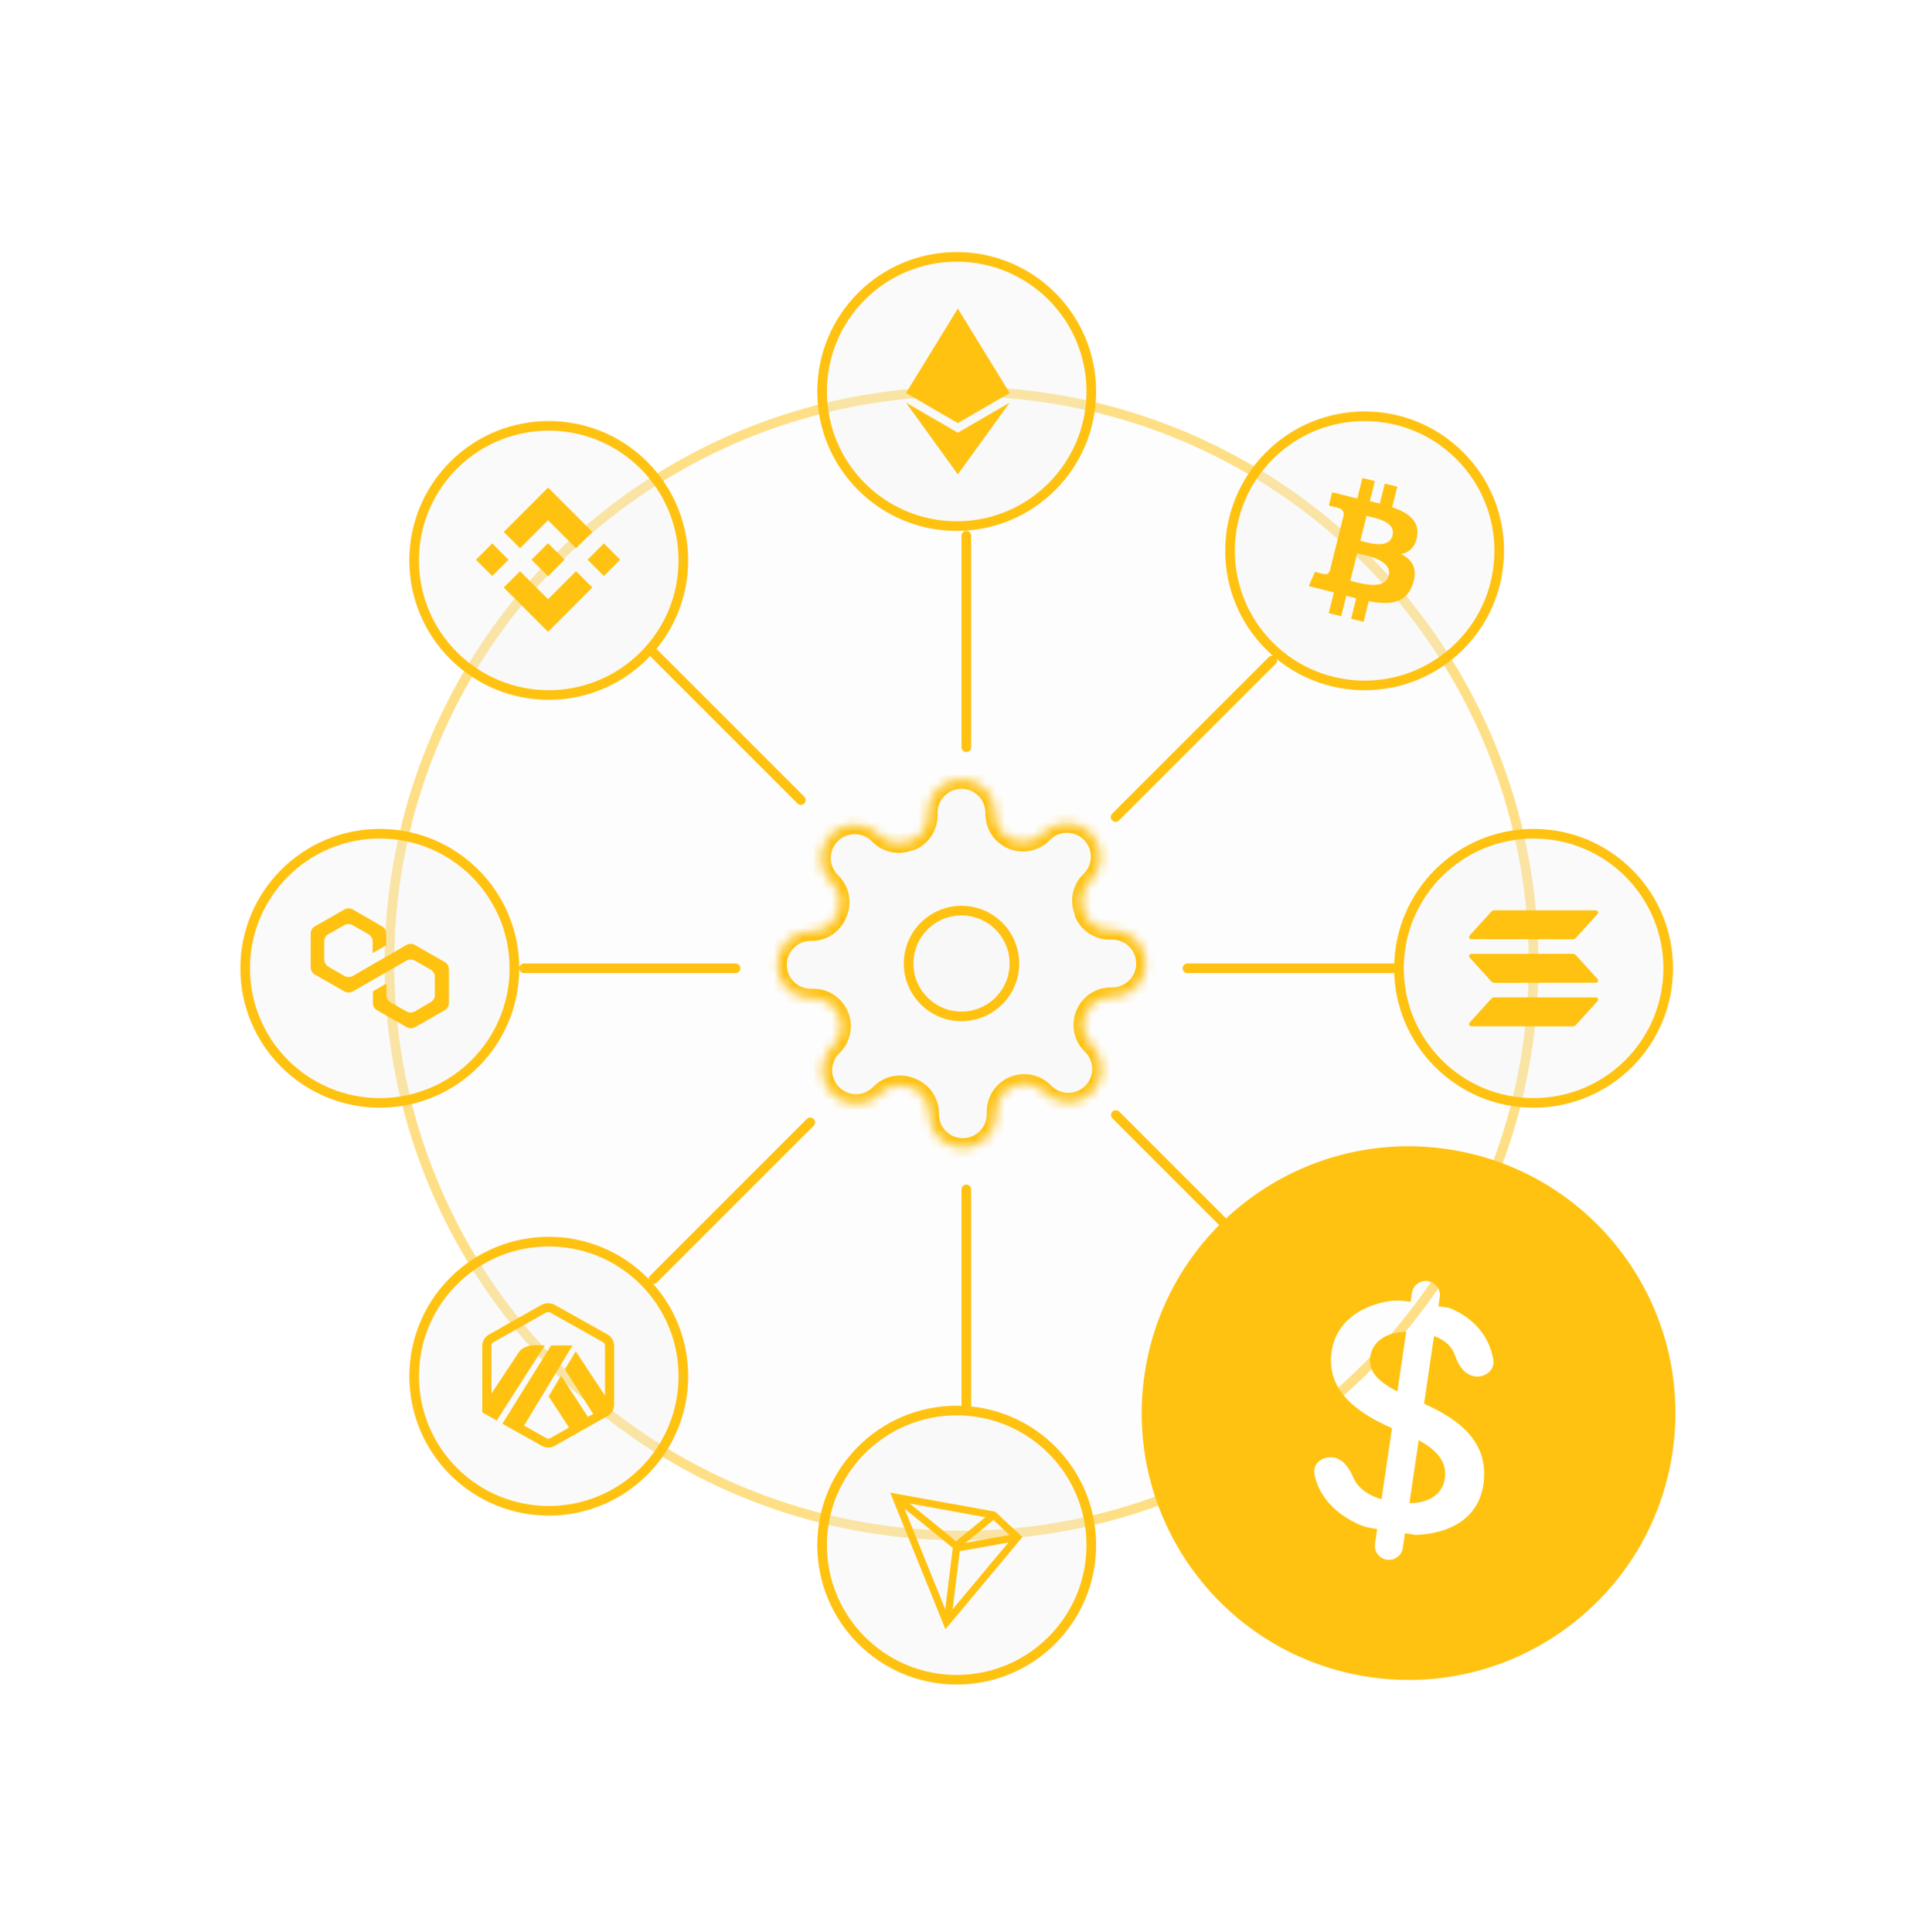 <svg width="200" height="201" viewBox="0 0 200 201" fill="none" xmlns="http://www.w3.org/2000/svg">
<g clip-path="url(#clip0_2964_61051)">
<circle cx="100" cy="100.22" r="60" fill="#ECECEC" fill-opacity="0.1"/>
<circle cx="100" cy="100.22" r="59.5" stroke="#FFC211" stroke-opacity="0.5"/>
<g filter="url(#filter0_b_2964_61051)">
<circle cx="14.5" cy="14.5" r="14.5" transform="matrix(1 0 0 -1 145 115.22)" fill="#ECECEC" fill-opacity="0.3"/>
<circle cx="14.5" cy="14.5" r="14" transform="matrix(1 0 0 -1 145 115.22)" stroke="#FFC211"/>
</g>
<g filter="url(#filter1_b_2964_61051)">
<circle cx="14.5" cy="14.5" r="14.5" transform="matrix(-4.37114e-08 -1 -1 4.37114e-08 114 55.22)" fill="#ECECEC" fill-opacity="0.3"/>
<circle cx="14.5" cy="14.5" r="14" transform="matrix(-4.37114e-08 -1 -1 4.37114e-08 114 55.22)" stroke="#FFC211"/>
</g>
<g filter="url(#filter2_b_2964_61051)">
<circle cx="14.5" cy="14.5" r="14.5" transform="matrix(0.707 -0.707 -0.707 -0.707 141.927 77.799)" fill="#ECECEC" fill-opacity="0.3"/>
<circle cx="14.5" cy="14.5" r="14" transform="matrix(0.707 -0.707 -0.707 -0.707 141.927 77.799)" stroke="#FFC211"/>
</g>
<g filter="url(#filter3_b_2964_61051)">
<circle cx="14.5" cy="14.5" r="14.5" transform="matrix(1 0 0 -1 25 115.22)" fill="#ECECEC" fill-opacity="0.3"/>
<circle cx="14.5" cy="14.5" r="14" transform="matrix(1 0 0 -1 25 115.22)" stroke="#FFC211"/>
</g>
<g filter="url(#filter4_b_2964_61051)">
<circle cx="14.5" cy="14.5" r="14.5" transform="matrix(-4.37114e-08 -1 -1 4.37114e-08 114 175.22)" fill="#ECECEC" fill-opacity="0.3"/>
<circle cx="14.5" cy="14.5" r="14" transform="matrix(-4.37114e-08 -1 -1 4.37114e-08 114 175.22)" stroke="#FFC211"/>
</g>
<g filter="url(#filter5_b_2964_61051)">
<circle cx="14.5" cy="14.5" r="14.5" transform="matrix(0.707 0.707 0.707 -0.707 36.567 58.293)" fill="#ECECEC" fill-opacity="0.3"/>
<circle cx="14.5" cy="14.5" r="14" transform="matrix(0.707 0.707 0.707 -0.707 36.567 58.293)" stroke="#FFC211"/>
</g>
<g filter="url(#filter6_b_2964_61051)">
<circle cx="14.5" cy="14.5" r="14.5" transform="matrix(0.707 -0.707 -0.707 -0.707 57.074 163.652)" fill="#ECECEC" fill-opacity="0.3"/>
<circle cx="14.5" cy="14.5" r="14" transform="matrix(0.707 -0.707 -0.707 -0.707 57.074 163.652)" stroke="#FFC211"/>
</g>
<line x1="54.5" y1="100.72" x2="76.5" y2="100.72" stroke="#FFC211" stroke-linecap="round"/>
<line x1="123.5" y1="100.72" x2="145.5" y2="100.72" stroke="#FFC211" stroke-linecap="round"/>
<line x1="67.973" y1="133.039" x2="84.266" y2="116.747" stroke="#FFC211" stroke-linecap="round"/>
<line x1="116.027" y1="84.986" x2="132.32" y2="68.693" stroke="#FFC211" stroke-linecap="round"/>
<line x1="100.5" y1="146.72" x2="100.5" y2="123.72" stroke="#FFC211" stroke-linecap="round"/>
<line x1="100.5" y1="77.72" x2="100.5" y2="55.72" stroke="#FFC211" stroke-linecap="round"/>
<line x1="132.347" y1="132.273" x2="116.054" y2="115.981" stroke="#FFC211" stroke-linecap="round"/>
<line x1="83.293" y1="83.22" x2="68" y2="67.927" stroke="#FFC211" stroke-linecap="round"/>
<g filter="url(#filter7_b_2964_61051)">
<mask id="path-25-inside-1_2964_61051" fill="white">
<path d="M112.894 105.447C112.662 105.973 112.593 106.556 112.695 107.121C112.798 107.686 113.067 108.208 113.469 108.618L113.573 108.723C113.897 109.046 114.154 109.431 114.33 109.854C114.505 110.277 114.595 110.73 114.595 111.188C114.595 111.646 114.505 112.1 114.33 112.523C114.154 112.946 113.897 113.33 113.573 113.654C113.25 113.978 112.865 114.235 112.442 114.41C112.019 114.586 111.566 114.676 111.108 114.676C110.65 114.676 110.196 114.586 109.773 114.41C109.35 114.235 108.966 113.978 108.642 113.654L108.538 113.549C108.127 113.148 107.606 112.878 107.04 112.776C106.475 112.673 105.892 112.742 105.367 112.974C104.851 113.195 104.412 113.562 104.102 114.029C103.793 114.497 103.626 115.045 103.624 115.605V115.902C103.624 116.826 103.257 117.712 102.603 118.366C101.95 119.019 101.064 119.386 100.139 119.386C99.215 119.386 98.329 119.019 97.675 118.366C97.022 117.712 96.654 116.826 96.654 115.902V115.745C96.641 115.168 96.454 114.609 96.119 114.139C95.783 113.67 95.314 113.313 94.773 113.114C94.247 112.882 93.664 112.813 93.099 112.915C92.534 113.018 92.012 113.287 91.601 113.689L91.497 113.793C91.173 114.117 90.789 114.374 90.366 114.55C89.943 114.725 89.489 114.815 89.031 114.815C88.573 114.815 88.12 114.725 87.697 114.55C87.274 114.374 86.889 114.117 86.566 113.793C86.242 113.47 85.985 113.085 85.809 112.662C85.634 112.239 85.544 111.786 85.544 111.328C85.544 110.87 85.634 110.416 85.809 109.993C85.985 109.57 86.242 109.186 86.566 108.862L86.67 108.758C87.072 108.347 87.341 107.825 87.444 107.26C87.546 106.695 87.477 106.112 87.245 105.586C87.025 105.071 86.658 104.632 86.19 104.322C85.723 104.012 85.175 103.846 84.614 103.844H84.318C83.394 103.844 82.507 103.477 81.854 102.823C81.2 102.17 80.833 101.283 80.833 100.359C80.833 99.435 81.2 98.549 81.854 97.895C82.507 97.242 83.394 96.874 84.318 96.874H84.475C85.052 96.861 85.611 96.674 86.08 96.338C86.549 96.003 86.907 95.534 87.106 94.993C87.338 94.467 87.407 93.884 87.305 93.319C87.202 92.754 86.933 92.232 86.531 91.821L86.426 91.717C86.102 91.393 85.845 91.009 85.67 90.586C85.495 90.163 85.404 89.709 85.404 89.251C85.404 88.793 85.495 88.34 85.67 87.917C85.845 87.494 86.102 87.109 86.426 86.786C86.75 86.462 87.134 86.205 87.558 86.029C87.981 85.854 88.434 85.764 88.892 85.764C89.35 85.764 89.803 85.854 90.227 86.029C90.65 86.205 91.034 86.462 91.358 86.786L91.462 86.89C91.873 87.292 92.394 87.561 92.96 87.664C93.525 87.766 94.108 87.697 94.633 87.465H94.773C95.288 87.244 95.728 86.878 96.037 86.41C96.347 85.943 96.513 85.395 96.515 84.834V84.538C96.515 83.614 96.882 82.727 97.536 82.074C98.189 81.42 99.076 81.053 100 81.053C100.924 81.053 101.811 81.42 102.464 82.074C103.118 82.727 103.485 83.614 103.485 84.538V84.695C103.487 85.255 103.653 85.803 103.963 86.271C104.272 86.738 104.712 87.105 105.227 87.326C105.753 87.558 106.336 87.627 106.901 87.525C107.466 87.422 107.988 87.153 108.398 86.751L108.503 86.646C108.827 86.322 109.211 86.065 109.634 85.89C110.057 85.715 110.511 85.624 110.968 85.624C111.426 85.624 111.88 85.715 112.303 85.89C112.726 86.065 113.11 86.322 113.434 86.646C113.758 86.97 114.015 87.354 114.19 87.777C114.366 88.2 114.456 88.654 114.456 89.112C114.456 89.57 114.366 90.023 114.19 90.446C114.015 90.869 113.758 91.254 113.434 91.577L113.329 91.682C112.928 92.093 112.658 92.614 112.556 93.179C112.453 93.745 112.523 94.328 112.754 94.853V94.993C112.975 95.508 113.342 95.947 113.81 96.257C114.277 96.567 114.825 96.733 115.386 96.735H115.682C116.606 96.735 117.492 97.102 118.146 97.756C118.799 98.409 119.167 99.296 119.167 100.22C119.167 101.144 118.799 102.03 118.146 102.684C117.492 103.337 116.606 103.705 115.682 103.705H115.525C114.964 103.707 114.416 103.873 113.949 104.183C113.481 104.492 113.115 104.932 112.894 105.447Z"/>
</mask>
<path d="M112.894 105.447C112.662 105.973 112.593 106.556 112.695 107.121C112.798 107.686 113.067 108.208 113.469 108.618L113.573 108.723C113.897 109.046 114.154 109.431 114.33 109.854C114.505 110.277 114.595 110.73 114.595 111.188C114.595 111.646 114.505 112.1 114.33 112.523C114.154 112.946 113.897 113.33 113.573 113.654C113.25 113.978 112.865 114.235 112.442 114.41C112.019 114.586 111.566 114.676 111.108 114.676C110.65 114.676 110.196 114.586 109.773 114.41C109.35 114.235 108.966 113.978 108.642 113.654L108.538 113.549C108.127 113.148 107.606 112.878 107.04 112.776C106.475 112.673 105.892 112.742 105.367 112.974C104.851 113.195 104.412 113.562 104.102 114.029C103.793 114.497 103.626 115.045 103.624 115.605V115.902C103.624 116.826 103.257 117.712 102.603 118.366C101.95 119.019 101.064 119.386 100.139 119.386C99.215 119.386 98.329 119.019 97.675 118.366C97.022 117.712 96.654 116.826 96.654 115.902V115.745C96.641 115.168 96.454 114.609 96.119 114.139C95.783 113.67 95.314 113.313 94.773 113.114C94.247 112.882 93.664 112.813 93.099 112.915C92.534 113.018 92.012 113.287 91.601 113.689L91.497 113.793C91.173 114.117 90.789 114.374 90.366 114.55C89.943 114.725 89.489 114.815 89.031 114.815C88.573 114.815 88.12 114.725 87.697 114.55C87.274 114.374 86.889 114.117 86.566 113.793C86.242 113.47 85.985 113.085 85.809 112.662C85.634 112.239 85.544 111.786 85.544 111.328C85.544 110.87 85.634 110.416 85.809 109.993C85.985 109.57 86.242 109.186 86.566 108.862L86.67 108.758C87.072 108.347 87.341 107.825 87.444 107.26C87.546 106.695 87.477 106.112 87.245 105.586C87.025 105.071 86.658 104.632 86.19 104.322C85.723 104.012 85.175 103.846 84.614 103.844H84.318C83.394 103.844 82.507 103.477 81.854 102.823C81.2 102.17 80.833 101.283 80.833 100.359C80.833 99.435 81.2 98.549 81.854 97.895C82.507 97.242 83.394 96.874 84.318 96.874H84.475C85.052 96.861 85.611 96.674 86.08 96.338C86.549 96.003 86.907 95.534 87.106 94.993C87.338 94.467 87.407 93.884 87.305 93.319C87.202 92.754 86.933 92.232 86.531 91.821L86.426 91.717C86.102 91.393 85.845 91.009 85.67 90.586C85.495 90.163 85.404 89.709 85.404 89.251C85.404 88.793 85.495 88.34 85.67 87.917C85.845 87.494 86.102 87.109 86.426 86.786C86.75 86.462 87.134 86.205 87.558 86.029C87.981 85.854 88.434 85.764 88.892 85.764C89.35 85.764 89.803 85.854 90.227 86.029C90.65 86.205 91.034 86.462 91.358 86.786L91.462 86.89C91.873 87.292 92.394 87.561 92.96 87.664C93.525 87.766 94.108 87.697 94.633 87.465H94.773C95.288 87.244 95.728 86.878 96.037 86.41C96.347 85.943 96.513 85.395 96.515 84.834V84.538C96.515 83.614 96.882 82.727 97.536 82.074C98.189 81.42 99.076 81.053 100 81.053C100.924 81.053 101.811 81.42 102.464 82.074C103.118 82.727 103.485 83.614 103.485 84.538V84.695C103.487 85.255 103.653 85.803 103.963 86.271C104.272 86.738 104.712 87.105 105.227 87.326C105.753 87.558 106.336 87.627 106.901 87.525C107.466 87.422 107.988 87.153 108.398 86.751L108.503 86.646C108.827 86.322 109.211 86.065 109.634 85.89C110.057 85.715 110.511 85.624 110.968 85.624C111.426 85.624 111.88 85.715 112.303 85.89C112.726 86.065 113.11 86.322 113.434 86.646C113.758 86.97 114.015 87.354 114.19 87.777C114.366 88.2 114.456 88.654 114.456 89.112C114.456 89.57 114.366 90.023 114.19 90.446C114.015 90.869 113.758 91.254 113.434 91.577L113.329 91.682C112.928 92.093 112.658 92.614 112.556 93.179C112.453 93.745 112.523 94.328 112.754 94.853V94.993C112.975 95.508 113.342 95.947 113.81 96.257C114.277 96.567 114.825 96.733 115.386 96.735H115.682C116.606 96.735 117.492 97.102 118.146 97.756C118.799 98.409 119.167 99.296 119.167 100.22C119.167 101.144 118.799 102.03 118.146 102.684C117.492 103.337 116.606 103.705 115.682 103.705H115.525C114.964 103.707 114.416 103.873 113.949 104.183C113.481 104.492 113.115 104.932 112.894 105.447Z" fill="#ECECEC" fill-opacity="0.3"/>
<path d="M112.894 105.447L113.809 105.851L113.813 105.841L112.894 105.447ZM113.469 108.618L112.754 109.318L112.762 109.325L113.469 108.618ZM113.573 108.723L112.866 109.43L112.867 109.43L113.573 108.723ZM113.573 113.654L112.867 112.946L112.866 112.947L113.573 113.654ZM108.642 113.654L109.35 112.947L109.349 112.947L108.642 113.654ZM108.538 113.549L109.245 112.842L109.237 112.834L108.538 113.549ZM105.367 112.974L105.761 113.894L105.77 113.889L105.367 112.974ZM103.624 115.605L102.624 115.601V115.605H103.624ZM96.654 115.745H97.654C97.654 115.737 97.654 115.729 97.654 115.721L96.654 115.745ZM94.773 113.114L94.369 114.029C94.388 114.037 94.408 114.045 94.427 114.052L94.773 113.114ZM91.601 113.689L90.902 112.974L90.894 112.982L91.601 113.689ZM91.497 113.793L90.79 113.086L90.789 113.087L91.497 113.793ZM86.566 113.793L87.273 113.087L87.272 113.086L86.566 113.793ZM85.544 111.328H86.544H85.544ZM86.566 108.862L87.272 109.57L87.273 109.569L86.566 108.862ZM86.67 108.758L87.377 109.465L87.385 109.457L86.67 108.758ZM87.245 105.586L86.326 105.98L86.331 105.99L87.245 105.586ZM84.614 103.844L84.618 102.844H84.614V103.844ZM80.833 100.359H79.833H80.833ZM84.318 96.874V97.874V96.874ZM84.475 96.874V97.874C84.483 97.874 84.49 97.874 84.498 97.874L84.475 96.874ZM87.106 94.993L86.191 94.589C86.183 94.608 86.175 94.627 86.167 94.647L87.106 94.993ZM86.531 91.821L87.246 91.122L87.238 91.114L86.531 91.821ZM86.426 91.717L87.133 91.01L87.133 91.009L86.426 91.717ZM86.426 86.786L87.133 87.493L87.134 87.492L86.426 86.786ZM91.358 86.786L90.65 87.492L90.65 87.493L91.358 86.786ZM91.462 86.89L90.755 87.597L90.763 87.605L91.462 86.89ZM94.633 87.465V86.465C94.494 86.465 94.357 86.494 94.23 86.55L94.633 87.465ZM94.773 87.465V88.465C94.908 88.465 95.042 88.438 95.167 88.384L94.773 87.465ZM96.515 84.834L97.515 84.838V84.834H96.515ZM100 81.053V80.053V81.053ZM103.485 84.695H102.485L102.485 84.699L103.485 84.695ZM105.227 87.326L105.631 86.411L105.621 86.407L105.227 87.326ZM108.398 86.751L109.098 87.466L109.106 87.458L108.398 86.751ZM108.503 86.646L109.21 87.353L109.21 87.353L108.503 86.646ZM110.968 85.624V86.624V85.624ZM113.434 86.646L112.727 87.353L112.727 87.354L113.434 86.646ZM113.434 91.577L112.727 90.87L112.727 90.87L113.434 91.577ZM113.329 91.682L112.622 90.975L112.615 90.983L113.329 91.682ZM112.754 94.853H113.754C113.754 94.714 113.725 94.576 113.669 94.449L112.754 94.853ZM112.754 94.993H111.754C111.754 95.128 111.782 95.262 111.835 95.386L112.754 94.993ZM115.386 96.735L115.382 97.735H115.386V96.735ZM115.525 103.705V102.705L115.521 102.705L115.525 103.705ZM111.979 105.043C111.666 105.752 111.573 106.537 111.711 107.299L113.679 106.942C113.612 106.574 113.657 106.194 113.809 105.851L111.979 105.043ZM111.711 107.299C111.849 108.061 112.213 108.764 112.754 109.318L114.184 107.919C113.922 107.651 113.746 107.311 113.679 106.942L111.711 107.299ZM112.762 109.325L112.866 109.43L114.281 108.016L114.176 107.911L112.762 109.325ZM112.867 109.43C113.098 109.661 113.281 109.935 113.406 110.237L115.254 109.471C115.028 108.926 114.697 108.432 114.28 108.015L112.867 109.43ZM113.406 110.237C113.531 110.538 113.595 110.862 113.595 111.188H115.595C115.595 110.599 115.479 110.015 115.254 109.471L113.406 110.237ZM113.595 111.188C113.595 111.515 113.531 111.838 113.406 112.14L115.254 112.906C115.479 112.361 115.595 111.778 115.595 111.188H113.595ZM113.406 112.14C113.281 112.442 113.098 112.716 112.867 112.946L114.28 114.361C114.697 113.945 115.028 113.45 115.254 112.906L113.406 112.14ZM112.866 112.947C112.635 113.178 112.361 113.361 112.059 113.487L112.825 115.334C113.37 115.108 113.864 114.778 114.281 114.361L112.866 112.947ZM112.059 113.487C111.758 113.612 111.434 113.676 111.108 113.676V115.676C111.697 115.676 112.281 115.56 112.825 115.334L112.059 113.487ZM111.108 113.676C110.781 113.676 110.458 113.612 110.156 113.487L109.39 115.334C109.935 115.56 110.519 115.676 111.108 115.676V113.676ZM110.156 113.487C109.855 113.361 109.581 113.178 109.35 112.947L107.935 114.361C108.351 114.778 108.846 115.108 109.39 115.334L110.156 113.487ZM109.349 112.947L109.245 112.842L107.831 114.256L107.935 114.361L109.349 112.947ZM109.237 112.834C108.684 112.293 107.981 111.93 107.219 111.792L106.862 113.76C107.231 113.826 107.571 114.002 107.839 114.264L109.237 112.834ZM107.219 111.792C106.457 111.654 105.671 111.747 104.963 112.059L105.77 113.889C106.113 113.738 106.493 113.693 106.862 113.76L107.219 111.792ZM104.973 112.055C104.278 112.353 103.686 112.847 103.268 113.477L104.936 114.582C105.138 114.277 105.424 114.038 105.761 113.893L104.973 112.055ZM103.268 113.477C102.851 114.107 102.627 114.846 102.624 115.601L104.624 115.609C104.626 115.244 104.734 114.886 104.936 114.582L103.268 113.477ZM102.624 115.605V115.902H104.624V115.605H102.624ZM102.624 115.902C102.624 116.561 102.362 117.193 101.896 117.659L103.311 119.073C104.152 118.232 104.624 117.091 104.624 115.902H102.624ZM101.896 117.659C101.43 118.125 100.798 118.386 100.139 118.386V120.386C101.329 120.386 102.47 119.914 103.311 119.073L101.896 117.659ZM100.139 118.386C99.48 118.386 98.848 118.125 98.382 117.659L96.968 119.073C97.809 119.914 98.95 120.386 100.139 120.386V118.386ZM98.382 117.659C97.916 117.193 97.654 116.561 97.654 115.902H95.654C95.654 117.091 96.127 118.232 96.968 119.073L98.382 117.659ZM97.654 115.902V115.745H95.654V115.902H97.654ZM97.654 115.721C97.636 114.944 97.384 114.19 96.932 113.558L95.305 114.721C95.524 115.027 95.646 115.392 95.655 115.768L97.654 115.721ZM96.932 113.558C96.48 112.925 95.848 112.444 95.118 112.175L94.427 114.052C94.781 114.182 95.086 114.415 95.305 114.721L96.932 113.558ZM95.176 112.199C94.468 111.886 93.682 111.793 92.921 111.931L93.277 113.899C93.646 113.832 94.026 113.877 94.369 114.029L95.176 112.199ZM92.921 111.931C92.159 112.069 91.456 112.432 90.902 112.974L92.301 114.404C92.569 114.142 92.909 113.966 93.277 113.899L92.921 111.931ZM90.894 112.982L90.79 113.086L92.204 114.5L92.308 114.396L90.894 112.982ZM90.789 113.087C90.559 113.318 90.285 113.501 89.983 113.626L90.749 115.473C91.293 115.248 91.788 114.917 92.204 114.5L90.789 113.087ZM89.983 113.626C89.681 113.751 89.358 113.815 89.031 113.815V115.815C89.621 115.815 90.204 115.699 90.749 115.473L89.983 113.626ZM89.031 113.815C88.705 113.815 88.382 113.751 88.08 113.626L87.314 115.473C87.858 115.699 88.442 115.815 89.031 115.815V113.815ZM88.08 113.626C87.778 113.501 87.504 113.318 87.273 113.087L85.858 114.5C86.275 114.917 86.769 115.248 87.314 115.473L88.08 113.626ZM87.272 113.086C87.041 112.855 86.858 112.581 86.733 112.279L84.886 113.045C85.111 113.59 85.442 114.084 85.859 114.501L87.272 113.086ZM86.733 112.279C86.608 111.978 86.544 111.654 86.544 111.328H84.544C84.544 111.917 84.66 112.501 84.886 113.045L86.733 112.279ZM86.544 111.328C86.544 111.001 86.608 110.678 86.733 110.376L84.886 109.61C84.66 110.155 84.544 110.738 84.544 111.328H86.544ZM86.733 110.376C86.858 110.075 87.041 109.8 87.272 109.57L85.859 108.155C85.442 108.571 85.111 109.066 84.886 109.61L86.733 110.376ZM87.273 109.569L87.377 109.465L85.963 108.051L85.859 108.155L87.273 109.569ZM87.385 109.457C87.927 108.903 88.29 108.2 88.428 107.439L86.46 107.082C86.393 107.45 86.218 107.791 85.956 108.058L87.385 109.457ZM88.428 107.439C88.566 106.677 88.473 105.891 88.16 105.183L86.331 105.99C86.482 106.333 86.527 106.713 86.46 107.082L88.428 107.439ZM88.165 105.193C87.867 104.498 87.373 103.905 86.742 103.488L85.638 105.156C85.943 105.358 86.182 105.644 86.326 105.98L88.165 105.193ZM86.742 103.488C86.112 103.071 85.374 102.847 84.618 102.844L84.61 104.844C84.976 104.845 85.333 104.954 85.638 105.156L86.742 103.488ZM84.614 102.844H84.318V104.844H84.614V102.844ZM84.318 102.844C83.659 102.844 83.027 102.582 82.561 102.116L81.147 103.53C81.988 104.371 83.129 104.844 84.318 104.844V102.844ZM82.561 102.116C82.095 101.65 81.833 101.018 81.833 100.359H79.833C79.833 101.549 80.306 102.689 81.147 103.53L82.561 102.116ZM81.833 100.359C81.833 99.7 82.095 99.068 82.561 98.602L81.147 97.188C80.306 98.029 79.833 99.17 79.833 100.359H81.833ZM82.561 98.602C83.027 98.136 83.659 97.874 84.318 97.874V95.874C83.129 95.874 81.988 96.347 81.147 97.188L82.561 98.602ZM84.318 97.874H84.475V95.874H84.318V97.874ZM84.498 97.874C85.276 97.856 86.029 97.604 86.662 97.152L85.499 95.525C85.192 95.744 84.828 95.866 84.451 95.875L84.498 97.874ZM86.662 97.152C87.294 96.7 87.776 96.067 88.044 95.338L86.167 94.647C86.038 95 85.805 95.306 85.499 95.525L86.662 97.152ZM88.021 95.396C88.334 94.688 88.427 93.902 88.289 93.14L86.321 93.497C86.388 93.866 86.342 94.246 86.191 94.589L88.021 95.396ZM88.289 93.14C88.15 92.379 87.787 91.675 87.246 91.122L85.816 92.52C86.078 92.788 86.254 93.129 86.321 93.497L88.289 93.14ZM87.238 91.114L87.133 91.01L85.719 92.424L85.824 92.528L87.238 91.114ZM87.133 91.009C86.902 90.778 86.719 90.504 86.594 90.203L84.746 90.969C84.972 91.513 85.303 92.008 85.72 92.424L87.133 91.009ZM86.594 90.203C86.469 89.901 86.404 89.578 86.404 89.251H84.404C84.404 89.841 84.52 90.424 84.746 90.969L86.594 90.203ZM86.404 89.251C86.404 88.925 86.469 88.601 86.594 88.3L84.746 87.534C84.52 88.078 84.404 88.662 84.404 89.251H86.404ZM86.594 88.3C86.719 87.998 86.902 87.724 87.133 87.493L85.72 86.078C85.303 86.495 84.972 86.989 84.746 87.534L86.594 88.3ZM87.134 87.492C87.365 87.261 87.639 87.078 87.94 86.953L87.174 85.106C86.63 85.331 86.135 85.662 85.719 86.079L87.134 87.492ZM87.94 86.953C88.242 86.828 88.565 86.764 88.892 86.764V84.764C88.303 84.764 87.719 84.88 87.174 85.106L87.94 86.953ZM88.892 86.764C89.219 86.764 89.542 86.828 89.844 86.953L90.609 85.106C90.065 84.88 89.481 84.764 88.892 84.764V86.764ZM89.844 86.953C90.145 87.078 90.419 87.261 90.65 87.492L92.065 86.079C91.648 85.662 91.154 85.331 90.609 85.106L89.844 86.953ZM90.65 87.493L90.755 87.597L92.169 86.183L92.065 86.079L90.65 87.493ZM90.763 87.605C91.316 88.147 92.019 88.51 92.781 88.648L93.138 86.68C92.769 86.613 92.429 86.437 92.161 86.175L90.763 87.605ZM92.781 88.648C93.543 88.786 94.329 88.693 95.037 88.38L94.23 86.55C93.887 86.702 93.507 86.747 93.138 86.68L92.781 88.648ZM94.633 88.465H94.773V86.465H94.633V88.465ZM95.167 88.384C95.861 88.087 96.454 87.592 96.871 86.962L95.203 85.858C95.001 86.163 94.715 86.402 94.379 86.546L95.167 88.384ZM96.871 86.962C97.288 86.332 97.512 85.594 97.515 84.838L95.515 84.83C95.514 85.196 95.405 85.553 95.203 85.858L96.871 86.962ZM97.515 84.834V84.538H95.515V84.834H97.515ZM97.515 84.538C97.515 83.879 97.777 83.247 98.243 82.781L96.829 81.367C95.988 82.208 95.515 83.349 95.515 84.538H97.515ZM98.243 82.781C98.709 82.315 99.341 82.053 100 82.053V80.053C98.811 80.053 97.67 80.526 96.829 81.367L98.243 82.781ZM100 82.053C100.659 82.053 101.291 82.315 101.757 82.781L103.171 81.367C102.33 80.526 101.189 80.053 100 80.053V82.053ZM101.757 82.781C102.223 83.247 102.485 83.879 102.485 84.538H104.485C104.485 83.349 104.012 82.208 103.171 81.367L101.757 82.781ZM102.485 84.538V84.695H104.485V84.538H102.485ZM102.485 84.699C102.488 85.454 102.712 86.193 103.129 86.823L104.796 85.719C104.595 85.414 104.486 85.056 104.485 84.691L102.485 84.699ZM103.129 86.823C103.546 87.453 104.139 87.947 104.833 88.245L105.621 86.407C105.285 86.263 104.998 86.023 104.796 85.719L103.129 86.823ZM104.823 88.241C105.532 88.553 106.318 88.647 107.079 88.508L106.723 86.54C106.354 86.607 105.974 86.562 105.631 86.411L104.823 88.241ZM107.079 88.508C107.841 88.37 108.544 88.007 109.098 87.466L107.699 86.036C107.431 86.298 107.091 86.474 106.723 86.54L107.079 88.508ZM109.106 87.458L109.21 87.353L107.796 85.939L107.691 86.044L109.106 87.458ZM109.21 87.353C109.441 87.122 109.715 86.939 110.017 86.814L109.251 84.966C108.707 85.192 108.212 85.523 107.795 85.94L109.21 87.353ZM110.017 86.814C110.319 86.689 110.642 86.624 110.968 86.624V84.624C110.379 84.624 109.796 84.74 109.251 84.966L110.017 86.814ZM110.968 86.624C111.295 86.624 111.618 86.689 111.92 86.814L112.686 84.966C112.141 84.74 111.558 84.624 110.968 84.624V86.624ZM111.92 86.814C112.222 86.939 112.496 87.122 112.727 87.353L114.142 85.94C113.725 85.523 113.23 85.192 112.686 84.966L111.92 86.814ZM112.727 87.354C112.958 87.585 113.142 87.859 113.267 88.16L115.114 87.394C114.889 86.85 114.558 86.355 114.141 85.939L112.727 87.354ZM113.267 88.16C113.392 88.462 113.456 88.785 113.456 89.112H115.456C115.456 88.522 115.34 87.939 115.114 87.394L113.267 88.16ZM113.456 89.112C113.456 89.438 113.392 89.762 113.267 90.063L115.114 90.829C115.34 90.285 115.456 89.701 115.456 89.112H113.456ZM113.267 90.063C113.142 90.365 112.958 90.639 112.727 90.87L114.141 92.285C114.558 91.868 114.889 91.374 115.114 90.829L113.267 90.063ZM112.727 90.87L112.622 90.975L114.037 92.389L114.141 92.284L112.727 90.87ZM112.615 90.983C112.073 91.536 111.71 92.239 111.572 93.001L113.54 93.358C113.607 92.989 113.782 92.649 114.044 92.381L112.615 90.983ZM111.572 93.001C111.434 93.763 111.527 94.549 111.84 95.257L113.669 94.449C113.518 94.107 113.473 93.726 113.54 93.358L111.572 93.001ZM111.754 94.853V94.993H113.754V94.853H111.754ZM111.835 95.386C112.133 96.081 112.627 96.673 113.257 97.091L114.362 95.423C114.057 95.221 113.818 94.935 113.674 94.599L111.835 95.386ZM113.257 97.091C113.887 97.508 114.626 97.732 115.382 97.735L115.39 95.735C115.024 95.734 114.667 95.625 114.362 95.423L113.257 97.091ZM115.386 97.735H115.682V95.735H115.386V97.735ZM115.682 97.735C116.341 97.735 116.973 97.997 117.439 98.463L118.853 97.049C118.012 96.207 116.871 95.735 115.682 95.735V97.735ZM117.439 98.463C117.905 98.929 118.167 99.561 118.167 100.22H120.167C120.167 99.03 119.694 97.89 118.853 97.049L117.439 98.463ZM118.167 100.22C118.167 100.879 117.905 101.511 117.439 101.977L118.853 103.391C119.694 102.55 120.167 101.409 120.167 100.22H118.167ZM117.439 101.977C116.973 102.443 116.341 102.705 115.682 102.705V104.705C116.871 104.705 118.012 104.232 118.853 103.391L117.439 101.977ZM115.682 102.705H115.525V104.705H115.682V102.705ZM115.521 102.705C114.765 102.708 114.027 102.932 113.397 103.349L114.501 105.016C114.806 104.814 115.163 104.706 115.529 104.705L115.521 102.705ZM113.397 103.349C112.767 103.766 112.272 104.358 111.975 105.053L113.813 105.841C113.957 105.505 114.196 105.218 114.501 105.016L113.397 103.349Z" fill="#FFC211" mask="url(#path-25-inside-1_2964_61051)"/>
</g>
<circle cx="100" cy="100.22" r="5.5" fill="#ECECEC" fill-opacity="0.1" stroke="#FFC211"/>
<path fill-rule="evenodd" clip-rule="evenodd" d="M99.618 32.095L94.229 40.878L99.618 44.007L105.007 40.878L99.618 32.095ZM105.007 40.878L99.618 38.471L94.229 40.878L99.618 38.47L105.007 40.878ZM155.251 103.778C155.193 103.804 155.14 103.842 155.097 103.89L152.852 106.361C152.822 106.394 152.802 106.435 152.795 106.479C152.788 106.524 152.794 106.569 152.812 106.61C152.83 106.651 152.859 106.686 152.897 106.711C152.934 106.735 152.978 106.748 153.023 106.749L163.562 106.757C163.626 106.757 163.69 106.744 163.748 106.718C163.807 106.692 163.86 106.654 163.903 106.606L166.148 104.135C166.178 104.102 166.198 104.061 166.205 104.016C166.212 103.972 166.207 103.926 166.188 103.885C166.17 103.844 166.141 103.809 166.103 103.785C166.066 103.76 166.022 103.747 165.977 103.747L155.438 103.738C155.374 103.739 155.31 103.752 155.251 103.778ZM166.205 101.951C166.198 101.907 166.178 101.866 166.148 101.833L163.903 99.36C163.86 99.312 163.807 99.275 163.749 99.249C163.69 99.222 163.626 99.209 163.562 99.209L153.023 99.218C152.978 99.218 152.934 99.231 152.897 99.255C152.859 99.28 152.83 99.315 152.812 99.356C152.794 99.397 152.788 99.442 152.795 99.487C152.802 99.531 152.822 99.572 152.852 99.605L155.097 102.078C155.14 102.125 155.193 102.164 155.252 102.19C155.31 102.216 155.374 102.229 155.438 102.229L165.977 102.22C166.022 102.22 166.066 102.207 166.103 102.183C166.141 102.158 166.17 102.123 166.188 102.082C166.207 102.041 166.212 101.996 166.205 101.951ZM155.251 94.722C155.193 94.748 155.14 94.786 155.097 94.833L152.852 97.305C152.822 97.338 152.802 97.379 152.795 97.423C152.788 97.468 152.794 97.513 152.812 97.554C152.83 97.595 152.859 97.63 152.897 97.655C152.934 97.679 152.978 97.692 153.023 97.692L163.562 97.701C163.626 97.701 163.69 97.688 163.748 97.662C163.807 97.635 163.86 97.597 163.903 97.55L166.148 95.079C166.178 95.046 166.198 95.004 166.205 94.96C166.212 94.916 166.207 94.87 166.188 94.829C166.17 94.788 166.141 94.753 166.103 94.729C166.066 94.704 166.022 94.691 165.977 94.691L155.438 94.682C155.374 94.682 155.31 94.696 155.251 94.722ZM99.618 45.009L105.01 41.881L99.618 49.341L94.229 41.881L99.618 45.008V45.009ZM42.258 98.296C42.55 98.138 42.895 98.138 43.16 98.296L46.237 100.061C46.528 100.219 46.688 100.509 46.688 100.825V104.328C46.688 104.644 46.502 104.934 46.237 105.092L43.187 106.83C42.895 106.988 42.55 106.988 42.285 106.83L39.235 105.092C38.943 104.934 38.784 104.644 38.784 104.328V103.117L40.19 102.3V103.512C40.19 103.828 40.375 104.117 40.641 104.275L42.258 105.197C42.55 105.355 42.895 105.355 43.16 105.197L44.778 104.249C45.07 104.091 45.229 103.801 45.229 103.485V101.615C45.229 101.299 45.043 101.009 44.778 100.851L43.16 99.93C42.868 99.772 42.523 99.772 42.258 99.93L40.19 101.115L38.784 101.931L36.715 103.117C36.423 103.275 36.079 103.275 35.813 103.117L32.763 101.378C32.472 101.22 32.312 100.93 32.312 100.614V97.111C32.312 96.795 32.472 96.505 32.763 96.347L35.813 94.609C36.105 94.451 36.45 94.451 36.715 94.609L39.712 96.347C40.004 96.505 40.163 96.795 40.163 97.111V98.323L38.757 99.139V97.928C38.757 97.612 38.572 97.322 38.306 97.164L36.689 96.242C36.397 96.084 36.052 96.084 35.787 96.242L34.169 97.164C33.877 97.322 33.718 97.612 33.718 97.928V99.798C33.718 100.114 33.904 100.404 34.169 100.562L35.813 101.51C36.105 101.668 36.45 101.668 36.715 101.51L38.784 100.298L40.19 99.508L42.258 98.296ZM57.06 145.24L59.184 148.491L57.194 149.615C57.087 149.653 56.962 149.65 56.855 149.608L54.501 148.288L59.547 139.943L57.311 139.951L52.252 148.091L54.02 149.083L54.02 149.083L56.136 150.271C56.206 150.31 56.268 150.344 56.319 150.372C56.398 150.415 56.453 150.444 56.471 150.453C56.622 150.525 56.838 150.566 57.033 150.566C57.212 150.566 57.386 150.534 57.551 150.471L63.331 147.208C63.662 146.957 63.858 146.579 63.875 146.17V139.931C63.856 139.475 63.603 139.058 63.206 138.815L57.647 135.698C57.255 135.505 56.765 135.505 56.371 135.698C56.325 135.721 50.965 138.751 50.965 138.751C50.891 138.786 50.819 138.827 50.752 138.874C50.398 139.122 50.182 139.506 50.16 139.929L50.16 146.384V146.916L51.663 147.76L56.662 139.943L55.813 139.921C55.091 139.911 54.312 140.094 53.954 140.663L51.115 144.953L51.115 144.953L51.107 139.972C51.108 139.954 51.11 139.936 51.114 139.918C51.135 139.801 51.202 139.697 51.303 139.626C51.329 139.608 56.78 136.532 56.797 136.523C56.926 136.461 57.088 136.46 57.217 136.521L62.704 139.599C62.834 139.679 62.915 139.816 62.923 139.966V145.177L59.883 140.561L58.752 142.432L61.695 147.072L61.146 147.382L58.356 143.095L57.06 145.24ZM92.583 155.261L103.5 157.236L106.333 159.884L98.329 169.47L92.583 155.261ZM104.994 159.666L103.324 158.106L100.427 160.479L104.994 159.666ZM94.621 156.392L99.435 160.316L102.489 157.815L94.621 156.392ZM98.307 167.388L99.092 161.01L94.075 156.92L98.307 167.388ZM104.876 160.449L99.819 161.349L99.075 167.395L104.876 160.449ZM147.392 55.735C147.627 54.163 146.429 53.318 144.793 52.754L145.324 50.623L144.028 50.301L143.51 52.375C143.177 52.291 142.835 52.213 142.493 52.135L142.472 52.13L142.993 50.043L141.697 49.72L141.166 51.849L141.109 51.836C140.847 51.776 140.588 51.717 140.338 51.654L140.339 51.647L138.551 51.201L138.206 52.586C138.206 52.586 139.169 52.806 139.148 52.819C139.673 52.951 139.768 53.298 139.752 53.574L139.148 56C139.184 56.009 139.23 56.023 139.283 56.043L139.145 56.009L138.298 59.408C138.233 59.567 138.071 59.806 137.703 59.716C137.717 59.734 136.761 59.481 136.761 59.481L136.118 60.965L137.805 61.385C137.986 61.431 138.165 61.477 138.342 61.523L138.343 61.524L138.343 61.524L138.343 61.524C138.473 61.558 138.601 61.591 138.728 61.624L138.192 63.778L139.487 64.1L140.018 61.97C140.372 62.066 140.716 62.154 141.052 62.238L140.522 64.359L141.818 64.681L142.355 62.532C144.566 62.95 146.228 62.782 146.927 60.782C147.491 59.173 146.9 58.243 145.736 57.638C146.584 57.443 147.221 56.886 147.392 55.735ZM144.429 59.888C144.063 61.365 141.751 60.755 140.692 60.475L140.692 60.475L140.692 60.475C140.597 60.45 140.512 60.428 140.439 60.41L141.152 57.556C141.24 57.578 141.349 57.602 141.471 57.63L141.471 57.63C142.566 57.876 144.806 58.379 144.429 59.888ZM141.691 56.305C142.573 56.541 144.496 57.054 144.83 55.712C145.173 54.339 143.304 53.925 142.391 53.723L142.39 53.723C142.288 53.7 142.197 53.68 142.123 53.662L141.478 56.249C141.539 56.264 141.611 56.284 141.691 56.305ZM57 54.11L54.087 57.023L52.392 55.328L57 50.72L61.609 55.329L59.914 57.024L57 54.11ZM51.195 56.525L49.5 58.22L51.195 59.915L52.89 58.22L51.195 56.525ZM54.087 59.417L57 62.33L59.914 59.415L61.609 61.109L57 65.72L52.392 61.112L52.39 61.109L54.087 59.417ZM62.805 56.525L61.11 58.22L62.805 59.915L64.5 58.22L62.805 56.525ZM58.719 58.218H58.721V58.22L57 59.94L55.282 58.223L55.279 58.22L55.282 58.218L55.583 57.916L55.729 57.77L57 56.499L58.719 58.218Z" fill="#FFC211"/>
<g filter="url(#filter8_b_2964_61051)">
<path fill-rule="evenodd" clip-rule="evenodd" d="M142.457 174.443C157.621 176.673 171.722 166.188 173.952 151.024C176.182 135.86 165.697 121.76 150.533 119.529C135.369 117.299 121.268 127.785 119.038 142.949C116.808 158.113 127.293 172.213 142.457 174.443ZM146.842 134.493C146.96 133.692 147.704 133.139 148.504 133.257C149.305 133.374 149.858 134.118 149.74 134.919L149.601 135.865L150.742 136.044C153.456 137.139 154.926 139.178 155.31 141.427C155.497 142.521 154.456 143.32 153.358 143.159C152.327 143.007 151.685 142.037 151.357 141.048C151.053 140.13 150.362 139.408 149.145 138.967L148.11 146.007C151.613 147.595 154.939 149.903 154.275 154.421C153.753 157.966 150.763 159.522 147.269 159.661L146.128 159.486L145.904 161.003C145.787 161.803 145.043 162.357 144.242 162.239C143.442 162.121 142.889 161.377 143.006 160.577L143.232 159.041L142.81 158.976C142.3 158.897 141.794 158.775 141.323 158.564C139.037 157.537 137.212 155.795 136.707 153.365C136.476 152.258 137.541 151.431 138.66 151.595C139.666 151.743 140.32 152.676 140.714 153.614C141.138 154.624 142.065 155.459 143.687 155.945L144.775 148.551C140.579 146.72 137.947 144.309 138.497 140.567C138.937 137.573 141.431 135.833 144.46 135.343C145.159 135.229 145.871 135.279 146.57 135.389L146.707 135.41L146.842 134.493ZM142.513 141.122C142.742 139.565 144.116 138.574 146.25 138.522L145.335 144.743C143.019 143.528 142.316 142.458 142.513 141.122ZM146.587 156.359L147.552 149.799C150.051 151.172 150.456 152.525 150.261 153.849C150.111 154.871 149.256 156.323 146.587 156.359Z" fill="#FFC211"/>
</g>
</g>
<defs>
<filter id="filter0_b_2964_61051" x="141.497" y="82.717" width="36.006" height="36.006" filterUnits="userSpaceOnUse" color-interpolation-filters="sRGB">
<feFlood flood-opacity="0" result="BackgroundImageFix"/>
<feGaussianBlur in="BackgroundImageFix" stdDeviation="1.752"/>
<feComposite in2="SourceAlpha" operator="in" result="effect1_backgroundBlur_2964_61051"/>
<feBlend mode="normal" in="SourceGraphic" in2="effect1_backgroundBlur_2964_61051" result="shape"/>
</filter>
<filter id="filter1_b_2964_61051" x="81.497" y="22.717" width="36.006" height="36.006" filterUnits="userSpaceOnUse" color-interpolation-filters="sRGB">
<feFlood flood-opacity="0" result="BackgroundImageFix"/>
<feGaussianBlur in="BackgroundImageFix" stdDeviation="1.752"/>
<feComposite in2="SourceAlpha" operator="in" result="effect1_backgroundBlur_2964_61051"/>
<feBlend mode="normal" in="SourceGraphic" in2="effect1_backgroundBlur_2964_61051" result="shape"/>
</filter>
<filter id="filter2_b_2964_61051" x="123.923" y="39.29" width="36.006" height="36.006" filterUnits="userSpaceOnUse" color-interpolation-filters="sRGB">
<feFlood flood-opacity="0" result="BackgroundImageFix"/>
<feGaussianBlur in="BackgroundImageFix" stdDeviation="1.752"/>
<feComposite in2="SourceAlpha" operator="in" result="effect1_backgroundBlur_2964_61051"/>
<feBlend mode="normal" in="SourceGraphic" in2="effect1_backgroundBlur_2964_61051" result="shape"/>
</filter>
<filter id="filter3_b_2964_61051" x="21.497" y="82.717" width="36.006" height="36.006" filterUnits="userSpaceOnUse" color-interpolation-filters="sRGB">
<feFlood flood-opacity="0" result="BackgroundImageFix"/>
<feGaussianBlur in="BackgroundImageFix" stdDeviation="1.752"/>
<feComposite in2="SourceAlpha" operator="in" result="effect1_backgroundBlur_2964_61051"/>
<feBlend mode="normal" in="SourceGraphic" in2="effect1_backgroundBlur_2964_61051" result="shape"/>
</filter>
<filter id="filter4_b_2964_61051" x="81.497" y="142.717" width="36.006" height="36.006" filterUnits="userSpaceOnUse" color-interpolation-filters="sRGB">
<feFlood flood-opacity="0" result="BackgroundImageFix"/>
<feGaussianBlur in="BackgroundImageFix" stdDeviation="1.752"/>
<feComposite in2="SourceAlpha" operator="in" result="effect1_backgroundBlur_2964_61051"/>
<feBlend mode="normal" in="SourceGraphic" in2="effect1_backgroundBlur_2964_61051" result="shape"/>
</filter>
<filter id="filter5_b_2964_61051" x="39.071" y="40.29" width="36.006" height="36.006" filterUnits="userSpaceOnUse" color-interpolation-filters="sRGB">
<feFlood flood-opacity="0" result="BackgroundImageFix"/>
<feGaussianBlur in="BackgroundImageFix" stdDeviation="1.752"/>
<feComposite in2="SourceAlpha" operator="in" result="effect1_backgroundBlur_2964_61051"/>
<feBlend mode="normal" in="SourceGraphic" in2="effect1_backgroundBlur_2964_61051" result="shape"/>
</filter>
<filter id="filter6_b_2964_61051" x="39.071" y="125.143" width="36.006" height="36.006" filterUnits="userSpaceOnUse" color-interpolation-filters="sRGB">
<feFlood flood-opacity="0" result="BackgroundImageFix"/>
<feGaussianBlur in="BackgroundImageFix" stdDeviation="1.752"/>
<feComposite in2="SourceAlpha" operator="in" result="effect1_backgroundBlur_2964_61051"/>
<feBlend mode="normal" in="SourceGraphic" in2="effect1_backgroundBlur_2964_61051" result="shape"/>
</filter>
<filter id="filter7_b_2964_61051" x="77.33" y="77.55" width="45.339" height="45.339" filterUnits="userSpaceOnUse" color-interpolation-filters="sRGB">
<feFlood flood-opacity="0" result="BackgroundImageFix"/>
<feGaussianBlur in="BackgroundImageFix" stdDeviation="1.752"/>
<feComposite in2="SourceAlpha" operator="in" result="effect1_backgroundBlur_2964_61051"/>
<feBlend mode="normal" in="SourceGraphic" in2="effect1_backgroundBlur_2964_61051" result="shape"/>
</filter>
<filter id="filter8_b_2964_61051" x="115.236" y="115.727" width="62.518" height="62.518" filterUnits="userSpaceOnUse" color-interpolation-filters="sRGB">
<feFlood flood-opacity="0" result="BackgroundImageFix"/>
<feGaussianBlur in="BackgroundImageFix" stdDeviation="1.752"/>
<feComposite in2="SourceAlpha" operator="in" result="effect1_backgroundBlur_2964_61051"/>
<feBlend mode="normal" in="SourceGraphic" in2="effect1_backgroundBlur_2964_61051" result="shape"/>
</filter>
<clipPath id="clip0_2964_61051">
<rect width="200" height="200" fill="white" transform="translate(0 0.492)"/>
</clipPath>
</defs>
</svg>
